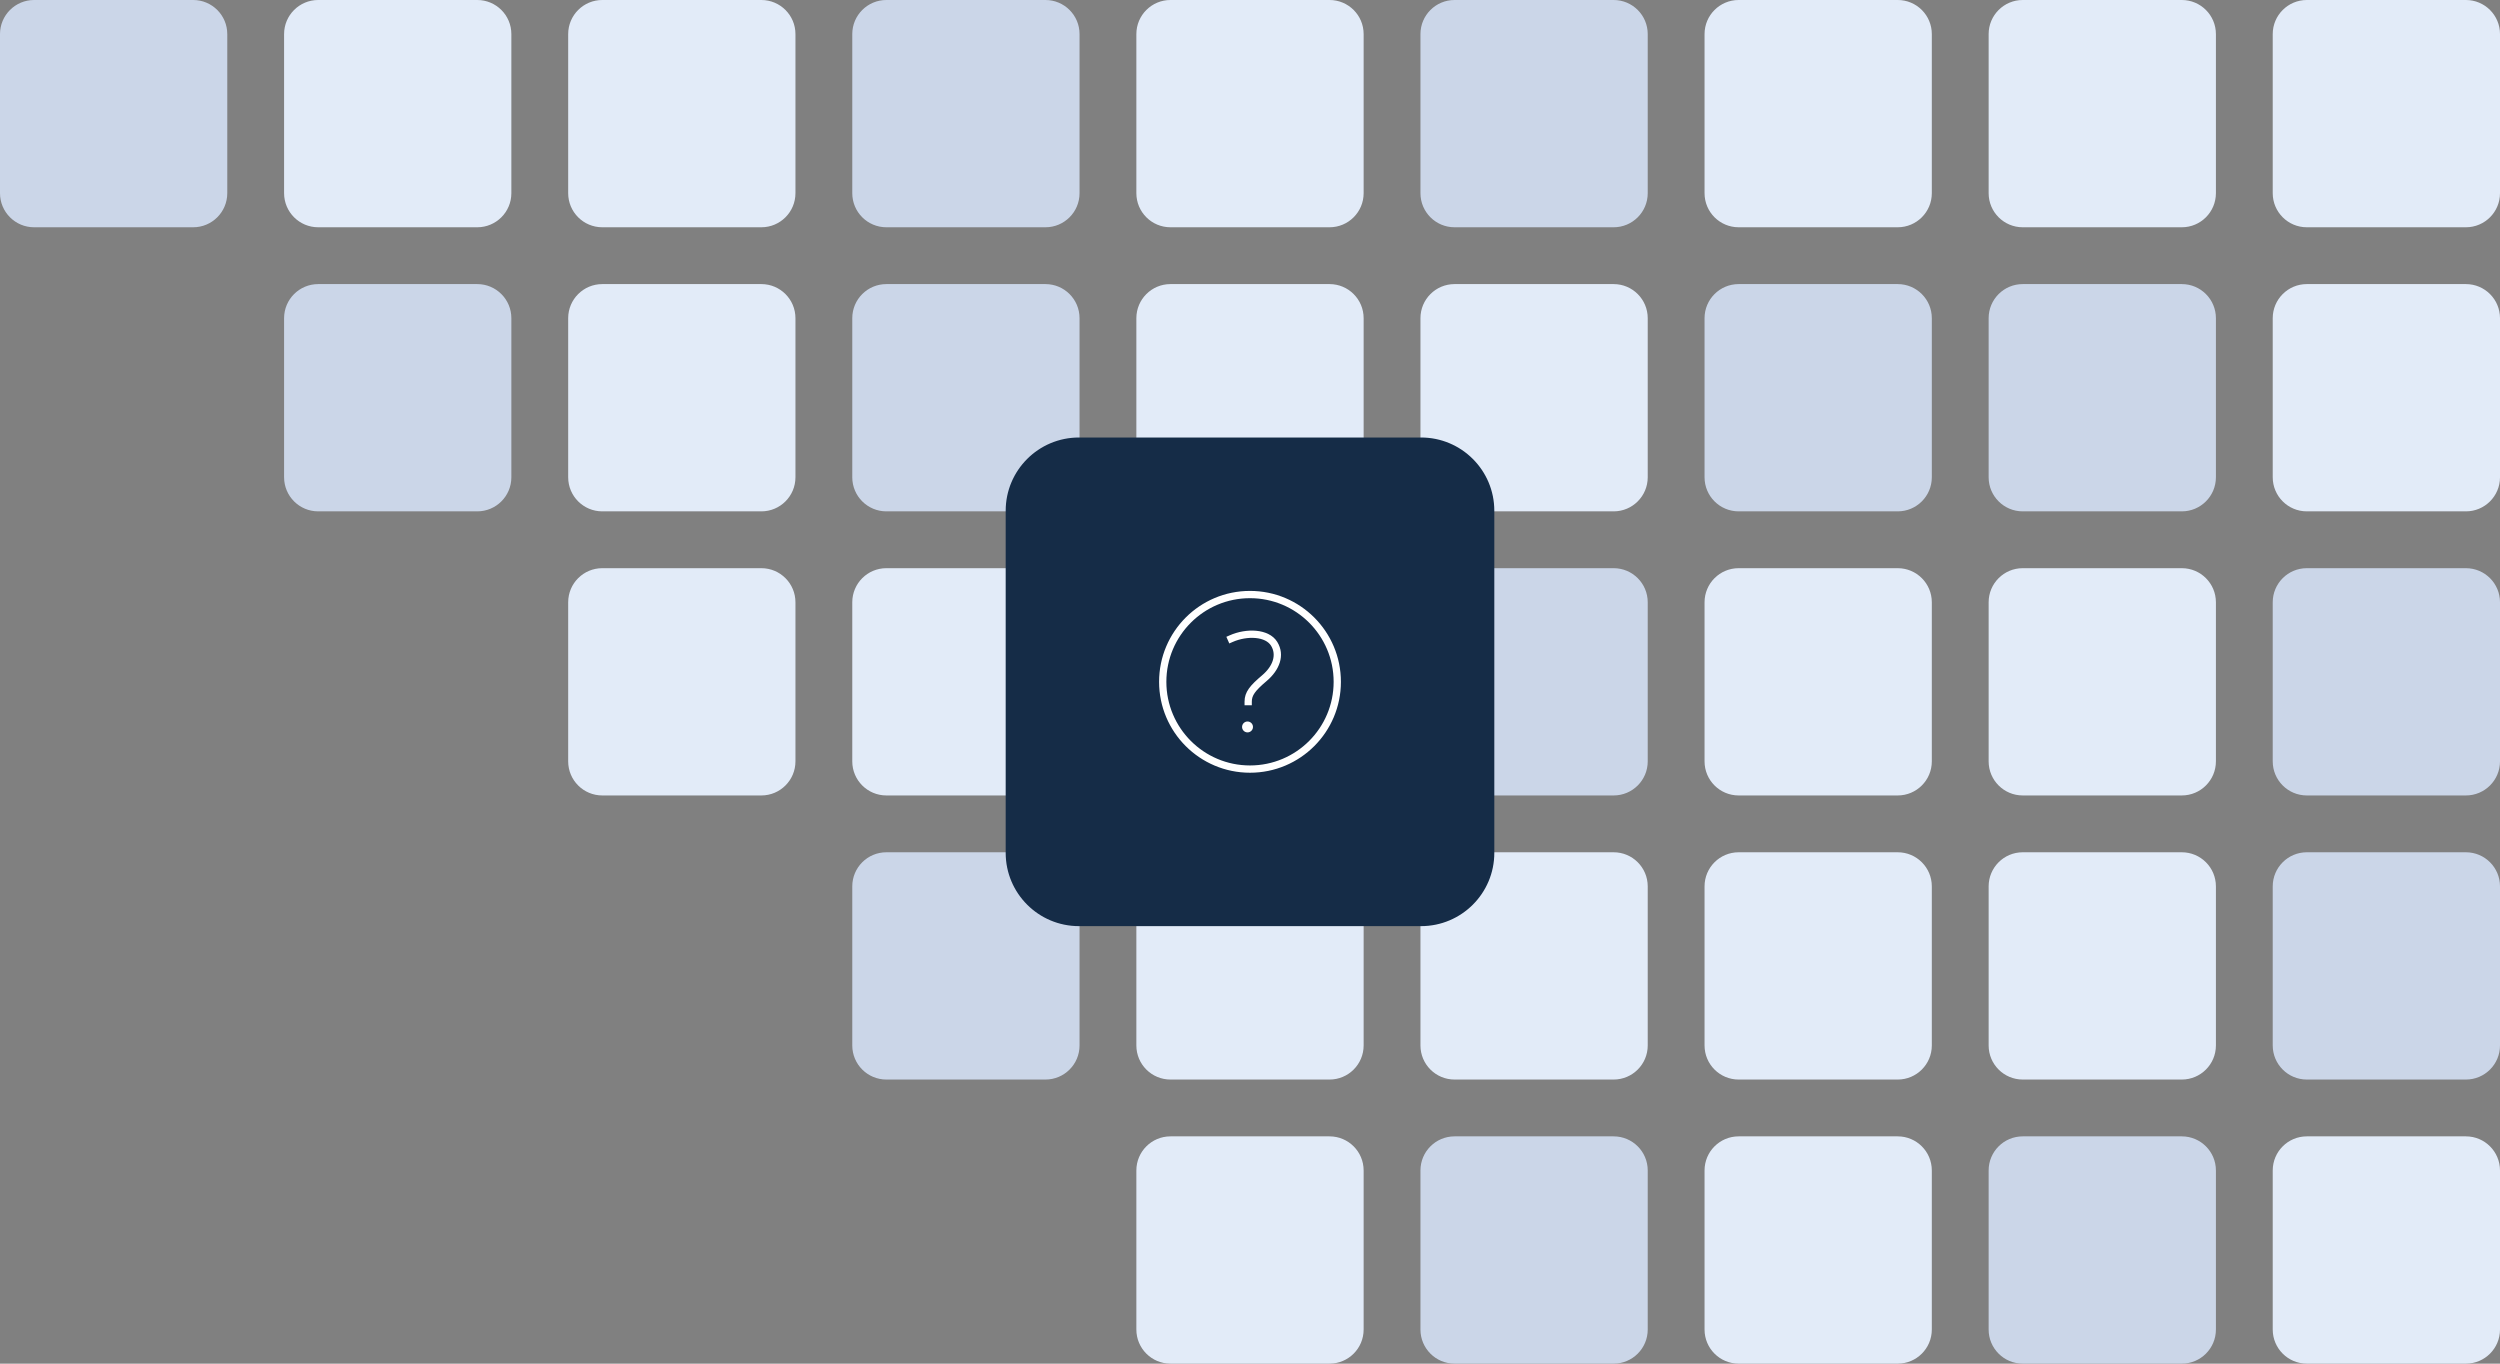 <svg width="880" height="480" viewBox="0 0 880 480" fill="none" xmlns="http://www.w3.org/2000/svg">
<rect x="0" y="0" width="880" height="480" fill="#808080" stroke="none"/>
<path d="M700 312C700 305.373 705.373 300 712 300H768C774.627 300 780 305.373 780 312V368C780 374.627 774.627 380 768 380H712C705.373 380 700 374.627 700 368V312Z" fill="#E2EBF8"/>
<path d="M800 312C800 305.373 805.373 300 812 300H868C874.627 300 880 305.373 880 312V368C880 374.627 874.627 380 868 380H812C805.373 380 800 374.627 800 368V312Z" fill="#CBD6E8"/>
<path d="M300 312C300 305.373 305.373 300 312 300H368C374.627 300 380 305.373 380 312V368C380 374.627 374.627 380 368 380H312C305.373 380 300 374.627 300 368V312Z" fill="#CBD6E8"/>
<path d="M800 412C800 405.373 805.373 400 812 400H868C874.627 400 880 405.373 880 412V468C880 474.627 874.627 480 868 480H812C805.373 480 800 474.627 800 468V412Z" fill="#E2EBF8"/>
<path d="M700 412C700 405.373 705.373 400 712 400H768C774.627 400 780 405.373 780 412V468C780 474.627 774.627 480 768 480H712C705.373 480 700 474.627 700 468V412Z" fill="#CBD6E8"/>
<path d="M600 412C600 405.373 605.373 400 612 400H668C674.627 400 680 405.373 680 412V468C680 474.627 674.627 480 668 480H612C605.373 480 600 474.627 600 468V412Z" fill="#E2EBF8"/>
<path d="M600 312C600 305.373 605.373 300 612 300H668C674.627 300 680 305.373 680 312V368C680 374.627 674.627 380 668 380H612C605.373 380 600 374.627 600 368V312Z" fill="#E2EBF8"/>
<path d="M500 412C500 405.373 505.373 400 512 400H568C574.627 400 580 405.373 580 412V468C580 474.627 574.627 480 568 480H512C505.373 480 500 474.627 500 468V412Z" fill="#CBD6E8"/>
<path d="M500 312C500 305.373 505.373 300 512 300H568C574.627 300 580 305.373 580 312V368C580 374.627 574.627 380 568 380H512C505.373 380 500 374.627 500 368V312Z" fill="#E2EBF8"/>
<path d="M400 412C400 405.373 405.373 400 412 400H468C474.627 400 480 405.373 480 412V468C480 474.627 474.627 480 468 480H412C405.373 480 400 474.627 400 468V412Z" fill="#E2EBF8"/>
<path d="M400 312C400 305.373 405.373 300 412 300H468C474.627 300 480 305.373 480 312V368C480 374.627 474.627 380 468 380H412C405.373 380 400 374.627 400 368V312Z" fill="#E2EBF8"/>
<path d="M800 212C800 205.373 805.373 200 812 200H868C874.627 200 880 205.373 880 212V268C880 274.627 874.627 280 868 280H812C805.373 280 800 274.627 800 268V212Z" fill="#CBD6E8"/>
<path d="M700 212C700 205.373 705.373 200 712 200H768C774.627 200 780 205.373 780 212V268C780 274.627 774.627 280 768 280H712C705.373 280 700 274.627 700 268V212Z" fill="#E2EBF8"/>
<path d="M600 212C600 205.373 605.373 200 612 200H668C674.627 200 680 205.373 680 212V268C680 274.627 674.627 280 668 280H612C605.373 280 600 274.627 600 268V212Z" fill="#E2EBF8"/>
<path d="M500 212C500 205.373 505.373 200 512 200H568C574.627 200 580 205.373 580 212V268C580 274.627 574.627 280 568 280H512C505.373 280 500 274.627 500 268V212Z" fill="#CBD6E8"/>
<path d="M300 212C300 205.373 305.373 200 312 200H368C374.627 200 380 205.373 380 212V268C380 274.627 374.627 280 368 280H312C305.373 280 300 274.627 300 268V212Z" fill="#E2EBF8"/>
<path d="M200 212C200 205.373 205.373 200 212 200H268C274.627 200 280 205.373 280 212V268C280 274.627 274.627 280 268 280H212C205.373 280 200 274.627 200 268V212Z" fill="#E2EBF8"/>
<path d="M800 112C800 105.373 805.373 100 812 100H868C874.627 100 880 105.373 880 112V168C880 174.627 874.627 180 868 180H812C805.373 180 800 174.627 800 168V112Z" fill="#E2EBF8"/>
<path d="M700 112C700 105.373 705.373 100 712 100H768C774.627 100 780 105.373 780 112V168C780 174.627 774.627 180 768 180H712C705.373 180 700 174.627 700 168V112Z" fill="#CBD6E8"/>
<path d="M600 112C600 105.373 605.373 100 612 100H668C674.627 100 680 105.373 680 112V168C680 174.627 674.627 180 668 180H612C605.373 180 600 174.627 600 168V112Z" fill="#CBD6E8"/>
<path d="M500 112C500 105.373 505.373 100 512 100H568C574.627 100 580 105.373 580 112V168C580 174.627 574.627 180 568 180H512C505.373 180 500 174.627 500 168V112Z" fill="#E2EBF8"/>
<path d="M400 112C400 105.373 405.373 100 412 100H468C474.627 100 480 105.373 480 112V168C480 174.627 474.627 180 468 180H412C405.373 180 400 174.627 400 168V112Z" fill="#E2EBF8"/>
<path d="M300 112C300 105.373 305.373 100 312 100H368C374.627 100 380 105.373 380 112V168C380 174.627 374.627 180 368 180H312C305.373 180 300 174.627 300 168V112Z" fill="#CBD6E8"/>
<path d="M200 112C200 105.373 205.373 100 212 100H268C274.627 100 280 105.373 280 112V168C280 174.627 274.627 180 268 180H212C205.373 180 200 174.627 200 168V112Z" fill="#E2EBF8"/>
<path d="M100 112C100 105.373 105.373 100 112 100H168C174.627 100 180 105.373 180 112V168C180 174.627 174.627 180 168 180H112C105.373 180 100 174.627 100 168V112Z" fill="#CBD6E8"/>
<path d="M800 12C800 5.373 805.373 0 812 0H868C874.627 0 880 5.373 880 12V68C880 74.627 874.627 80 868 80H812C805.373 80 800 74.627 800 68V12Z" fill="#E2EBF8"/>
<path d="M354 179.8C354 165.551 365.551 154 379.8 154H500.2C514.449 154 526 165.551 526 179.8V300.2C526 314.449 514.449 326 500.2 326H379.8C365.551 326 354 314.449 354 300.2V179.8Z" fill="#152C47"/>
<path fill-rule="evenodd" clip-rule="evenodd" d="M440 210.56C423.741 210.56 410.56 223.741 410.56 240C410.56 256.259 423.741 269.44 440 269.44C456.259 269.44 469.44 256.259 469.44 240C469.44 223.741 456.259 210.56 440 210.56ZM408 240C408 222.327 422.327 208 440 208C457.673 208 472 222.327 472 240C472 257.673 457.673 272 440 272C422.327 272 408 257.673 408 240ZM439.128 257.804C440.188 257.804 441.048 256.944 441.048 255.884C441.048 254.823 440.188 253.964 439.128 253.964C438.067 253.964 437.208 254.823 437.208 255.884C437.208 256.944 438.067 257.804 439.128 257.804ZM433.882 225.978C436.46 224.839 439.413 224.344 441.966 224.583C444.551 224.826 446.479 225.786 447.404 227.282C449.363 230.452 448.198 234.376 444.233 237.736C440.067 241.266 438.08 243.54 438.08 246.982V248.262H440.64V246.982C440.64 244.838 441.676 243.258 445.888 239.689C450.3 235.95 452.51 230.675 449.581 225.936C448.062 223.477 445.192 222.315 442.205 222.035C439.188 221.751 435.798 222.333 432.847 223.637L431.676 224.154L432.711 226.496L433.882 225.978Z" fill="white"/>
<path d="M300 12C300 5.373 305.373 0 312 0H368C374.627 0 380 5.373 380 12V68C380 74.627 374.627 80 368 80H312C305.373 80 300 74.627 300 68V12Z" fill="#CBD6E8"/>
<path d="M200 12C200 5.373 205.373 0 212 0H268C274.627 0 280 5.373 280 12V68C280 74.627 274.627 80 268 80H212C205.373 80 200 74.627 200 68V12Z" fill="#E2EBF8"/>
<path d="M100 12C100 5.373 105.373 0 112 0H168C174.627 0 180 5.373 180 12V68C180 74.627 174.627 80 168 80H112C105.373 80 100 74.627 100 68V12Z" fill="#E2EBF8"/>
<path d="M0 12C0 5.373 5.373 0 12 0H68C74.627 0 80 5.373 80 12V68C80 74.627 74.627 80 68 80H12C5.373 80 0 74.627 0 68V12Z" fill="#CBD6E8"/>
<path d="M700 12C700 5.373 705.373 0 712 0H768C774.627 0 780 5.373 780 12V68C780 74.627 774.627 80 768 80H712C705.373 80 700 74.627 700 68V12Z" fill="#E2EBF8"/>
<path d="M600 12C600 5.373 605.373 0 612 0H668C674.627 0 680 5.373 680 12V68C680 74.627 674.627 80 668 80H612C605.373 80 600 74.627 600 68V12Z" fill="#E2EBF8"/>
<path d="M500 12C500 5.373 505.373 0 512 0H568C574.627 0 580 5.373 580 12V68C580 74.627 574.627 80 568 80H512C505.373 80 500 74.627 500 68V12Z" fill="#CBD6E8"/>
<path d="M400 12C400 5.373 405.373 0 412 0H468C474.627 0 480 5.373 480 12V68C480 74.627 474.627 80 468 80H412C405.373 80 400 74.627 400 68V12Z" fill="#E2EBF8"/>
</svg>
